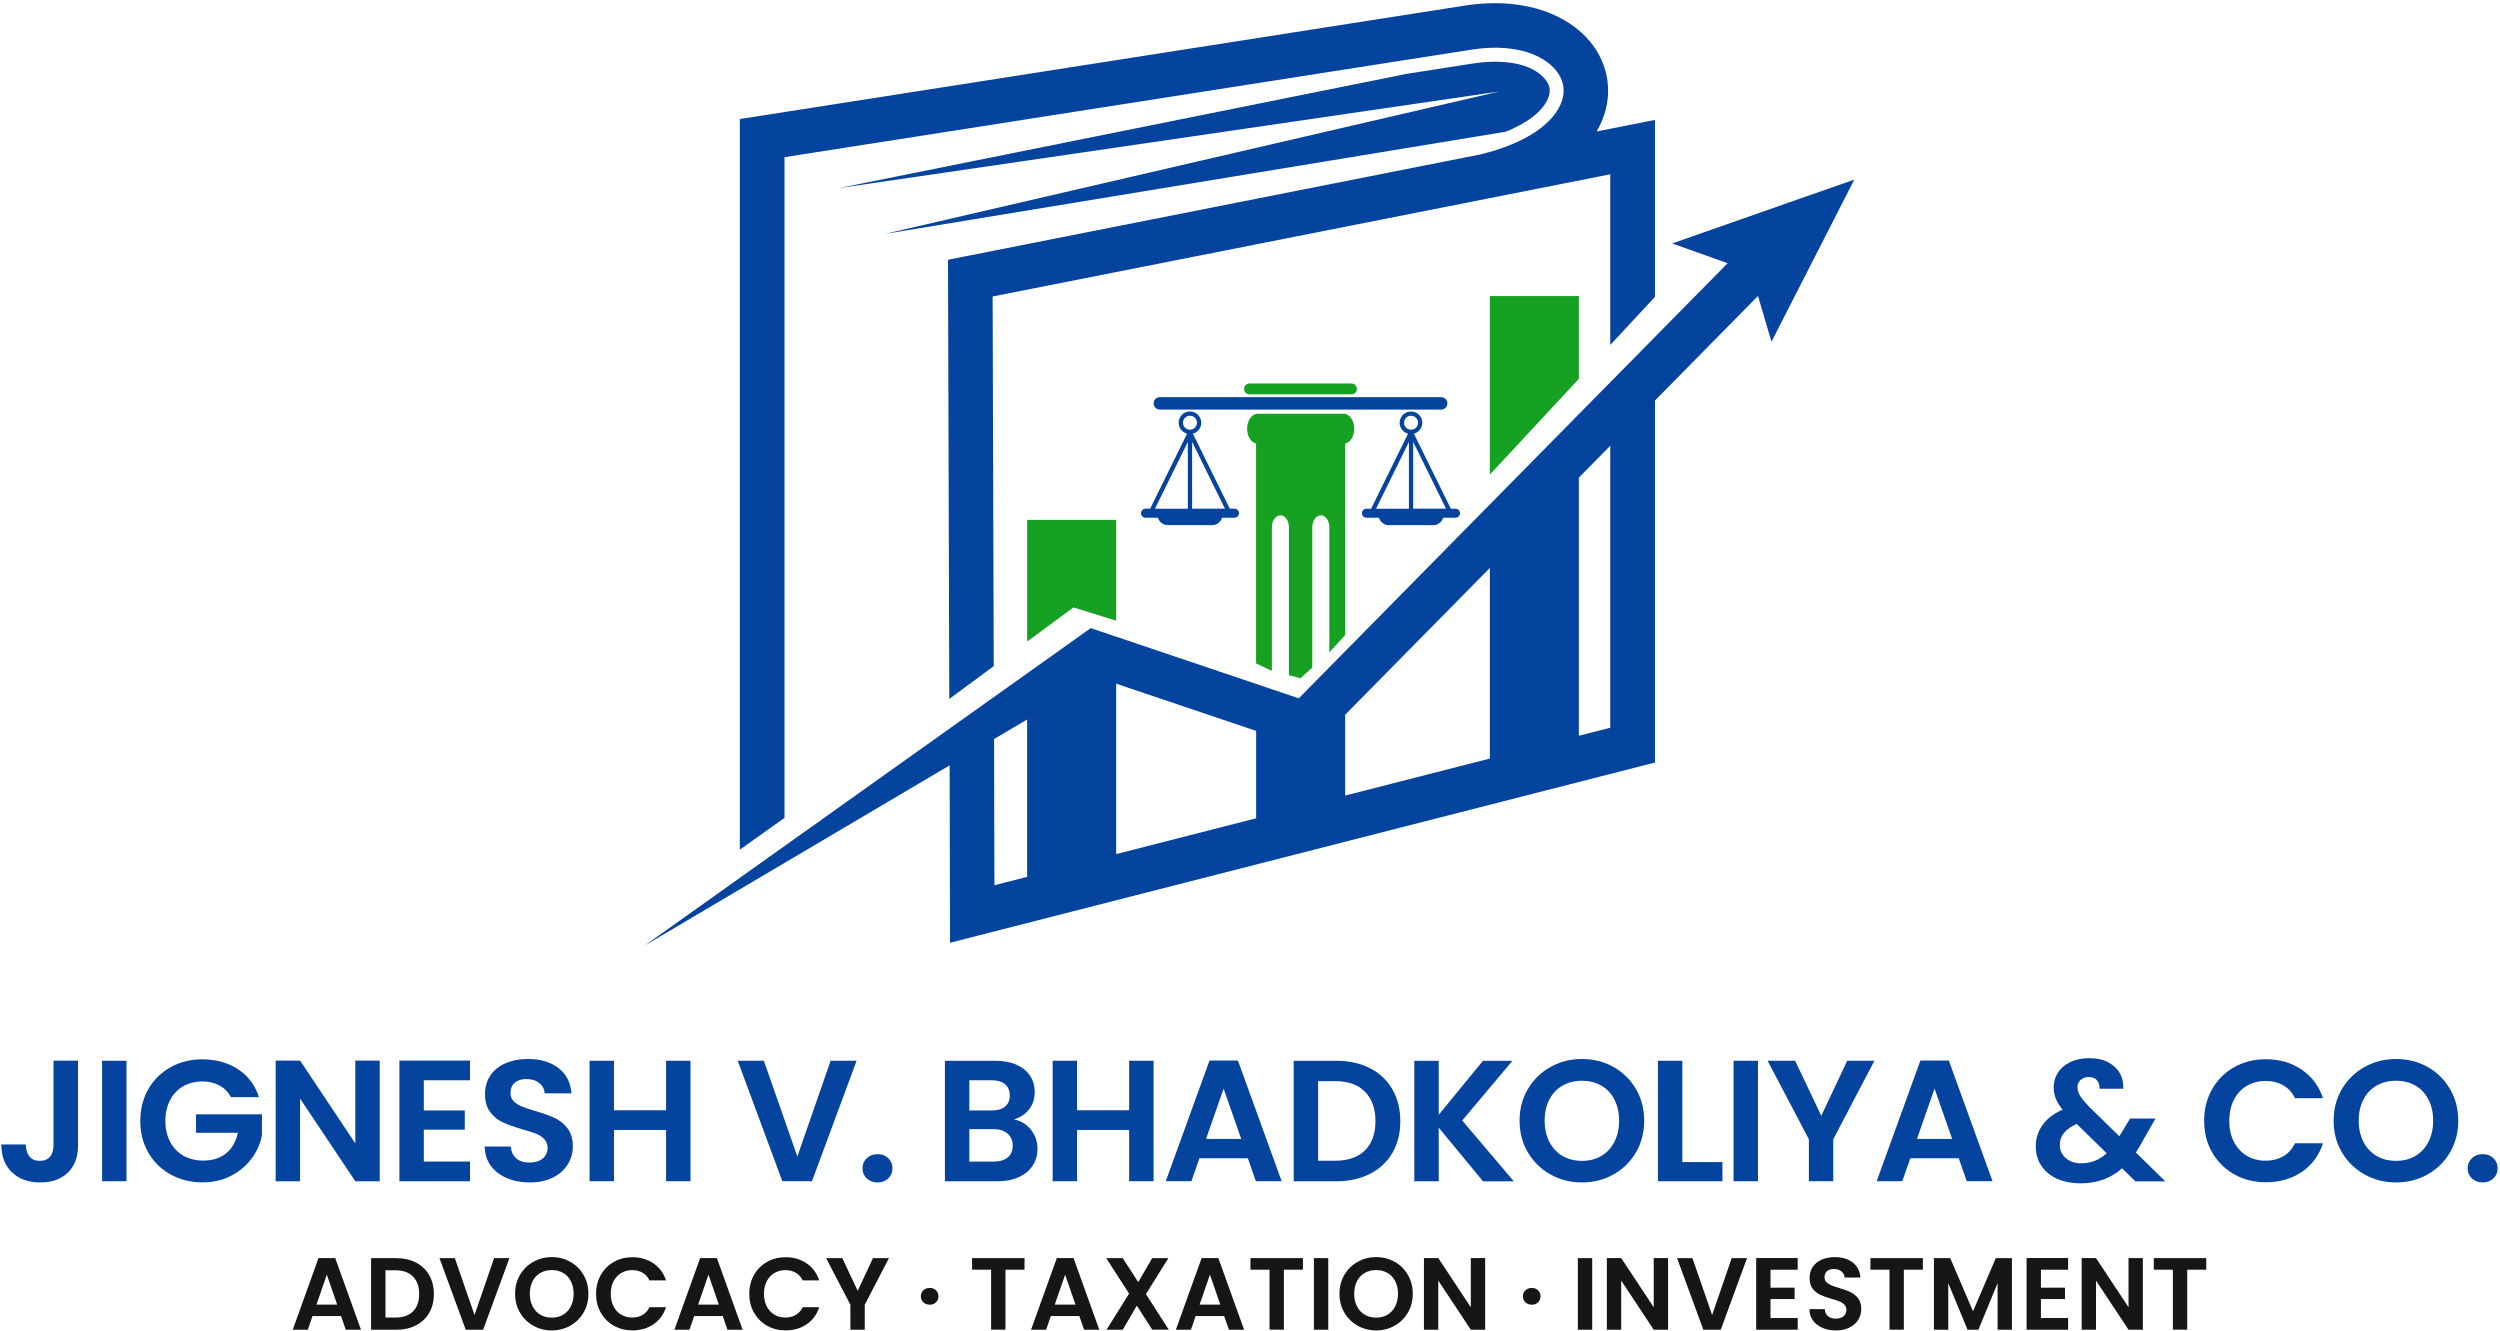 <svg width="631" height="336" viewBox="0 0 631 336" fill="none" xmlns="http://www.w3.org/2000/svg">
<path d="M198.02 39.67L371.28 12.55H371.3C381.15 10.99 388.38 13.21 392.1 17.06C393.38 18.39 394.2 19.87 394.51 21.4C394.81 22.91 394.65 24.55 393.95 26.2C391.86 31.15 385.51 36.05 373.76 38.96L373.39 39.03L243.83 64.66L239.28 65.57L239.29 70.2L239.6 176.41L250.82 168.13L250.54 74.83L375.55 50.1L406.43 43.99V87.07L417.71 74.93V30.27L410.98 31.6L402.99 33.18C403.49 32.31 403.93 31.44 404.3 30.56C405.9 26.77 406.26 22.88 405.52 19.19C404.78 15.52 402.97 12.11 400.21 9.25C394.16 2.99 383.38 -0.77 369.53 1.43V1.44L191.51 29.3L186.73 30.04V214.46L198.01 206.43V39.67H198.02Z" fill="#04439E"/>
<path d="M270.94 153.31L281.72 156.67V131.22H259.25V161.93L270.94 153.31Z" fill="#16A122"/>
<path d="M398.51 95.61V74.73H376.04V119.79L398.51 95.61Z" fill="#16A122"/>
<path d="M451.26 51.2L451.16 51.1L450.96 51.31L422.05 61.45L436.05 66.44L387.57 115.62L376.04 127.32L334.49 169.48L334.48 169.49L334.31 169.66L330.73 173.29L327.81 176.26L325.83 175.59L322.25 174.38L318.93 173.26L281.72 160.7L278.01 159.45L275.3 158.54L272.96 160.2L272.62 160.45H272.61L162.73 238.65L239.69 193.17L239.77 230.7L239.79 237.95L246.78 236.16L413.46 193.55L417.72 192.46V101.08L443.72 74.7L447.12 86.25L468.02 45.34L451.26 51.2ZM250.9 186.53L259.25 181.6V221.32L250.99 223.43L250.9 186.53ZM281.72 172.56L317.05 184.48V206.54L281.72 215.57V172.56ZM339.52 180.4L376.04 143.35V191.46L339.52 200.8V180.4ZM406.43 183.68L398.5 185.71V120.55L406.43 112.51V183.68Z" fill="#04439E"/>
<path d="M380.11 33.23C384.63 31.37 389.12 28.63 390.72 24.85C391.09 23.98 391.26 23.04 391.07 22.1C391.01 21.82 390.92 21.54 390.8 21.28C390.79 21.27 390.78 21.25 390.78 21.24C390.73 21.12 390.67 21.01 390.61 20.89C390.59 20.85 390.57 20.82 390.55 20.78C390.46 20.63 390.37 20.49 390.27 20.35C390.06 20.05 389.82 19.77 389.57 19.51C385.41 15.2 377.28 15.16 371.84 16.02L371.57 16.06H371.54L355.05 18.64L211.8 47.46L378.44 23.09L223.34 59.04L380.11 33.23Z" fill="#04439E"/>
<path d="M289.13 128.39C288.5 128.39 287.99 128.9 287.99 129.53C287.99 130.16 288.5 130.67 289.13 130.67H292.23L292.42 131.07C292.85 131.97 293.76 132.54 294.76 132.54H305.95C306.95 132.54 307.86 131.97 308.29 131.07L308.48 130.67H311.58C312.21 130.67 312.72 130.16 312.72 129.53C312.72 128.9 312.21 128.39 311.58 128.39H310.4L301.08 109.45C302.3 109.14 303.2 108.02 303.2 106.7C303.2 106.58 303.19 106.46 303.17 106.34C302.99 104.93 301.79 103.85 300.35 103.85C298.9 103.85 297.7 104.94 297.52 106.34C297.5 106.45 297.49 106.58 297.49 106.7C297.49 108.03 298.4 109.13 299.62 109.45L290.3 128.39H289.13ZM300.89 128.39V111.53L309.18 128.39H300.89ZM298.58 106.7C298.58 106.58 298.59 106.46 298.61 106.34C298.78 105.54 299.49 104.93 300.35 104.93C301.2 104.93 301.91 105.54 302.08 106.34C302.1 106.45 302.11 106.58 302.11 106.7C302.11 107.67 301.32 108.46 300.35 108.46C299.38 108.47 298.58 107.67 298.58 106.7ZM299.81 111.54V128.4H291.52L299.81 111.54Z" fill="#04439E"/>
<path d="M344.92 130.68H348.02L348.21 131.08C348.64 131.98 349.55 132.55 350.55 132.55H361.74C362.74 132.55 363.65 131.98 364.08 131.08L364.27 130.68H367.37C368 130.68 368.51 130.17 368.51 129.54C368.51 128.91 368 128.4 367.37 128.4H366.19L356.87 109.46C358.09 109.14 358.99 108.03 358.99 106.71C358.99 106.59 358.98 106.47 358.96 106.35C358.79 104.94 357.59 103.86 356.13 103.86C354.68 103.86 353.48 104.95 353.3 106.35C353.28 106.46 353.27 106.59 353.27 106.71C353.27 108.04 354.16 109.14 355.39 109.46L346.07 128.4H344.89C344.26 128.4 343.75 128.91 343.75 129.54C343.78 130.17 344.29 130.68 344.92 130.68ZM356.69 128.39V111.53L364.98 128.39H356.69ZM354.39 106.7C354.39 106.58 354.4 106.46 354.42 106.34C354.59 105.54 355.3 104.93 356.15 104.93C357 104.93 357.71 105.54 357.88 106.34C357.9 106.45 357.92 106.58 357.92 106.7C357.92 107.67 357.13 108.46 356.16 108.46C355.18 108.47 354.39 107.67 354.39 106.7ZM355.61 111.54V128.4H347.32L355.61 111.54Z" fill="#04439E"/>
<path d="M339.53 160.29V111.95C339.94 111.86 340.33 111.64 340.65 111.32C341.35 110.63 341.81 109.5 341.81 108.21C341.81 107.17 341.51 106.22 341.02 105.53C340.53 104.85 339.85 104.42 339.11 104.42H317.47C315.98 104.42 314.77 106.11 314.77 108.2C314.77 109.14 315.02 110.01 315.42 110.66C315.57 110.9 315.74 111.12 315.92 111.3C316.24 111.61 316.62 111.84 317.03 111.93V167.45L321.02 169.32V133.08C321.02 131.42 321.98 130.07 323.17 130.07C324.08 130.07 324.86 130.85 325.17 131.97C325.27 132.31 325.32 132.69 325.32 133.08V170.43L328.23 171.19L331.22 168.51V133.08C331.22 132.69 331.27 132.31 331.37 131.97C331.69 130.85 332.46 130.07 333.37 130.07C334.56 130.07 335.52 131.42 335.52 133.08V164.66L339.53 160.29Z" fill="#16A122"/>
<path d="M365.32 101.81C365.32 100.95 364.62 100.24 363.75 100.24H292.75C291.89 100.24 291.18 100.94 291.18 101.81C291.18 102.67 291.88 103.38 292.75 103.38H363.75C364.62 103.38 365.32 102.68 365.32 101.81Z" fill="#04439E"/>
<path d="M341.12 99.53C341.88 99.53 342.49 98.92 342.49 98.16C342.49 97.4 341.88 96.79 341.12 96.79H315.38C314.62 96.79 314.01 97.4 314.01 98.16C314.01 98.92 314.62 99.53 315.38 99.53H341.12Z" fill="#16A122"/>
<path d="M19.7 267.73V289.08C19.7 292.04 18.83 294.35 17.1 295.99C15.37 297.63 13.05 298.45 10.15 298.45C7.22 298.45 4.85 297.61 3.05 295.92C1.25 294.24 0.34 291.88 0.34 288.86H6.5C6.53 290.17 6.84 291.18 7.45 291.91C8.05 292.64 8.92 293 10.07 293C11.18 293 12.03 292.65 12.62 291.95C13.21 291.25 13.5 290.29 13.5 289.07V267.72H19.7V267.73Z" fill="#04439E"/>
<path d="M31.93 267.73V298.14H25.77V267.73H31.93Z" fill="#04439E"/>
<path d="M58.28 276.88C57.58 275.6 56.61 274.63 55.38 273.96C54.15 273.29 52.71 272.96 51.07 272.96C49.25 272.96 47.64 273.37 46.23 274.18C44.82 274.99 43.72 276.16 42.93 277.67C42.14 279.18 41.74 280.92 41.74 282.9C41.74 284.93 42.14 286.71 42.95 288.22C43.76 289.73 44.88 290.89 46.32 291.71C47.76 292.52 49.43 292.93 51.33 292.93C53.68 292.93 55.6 292.31 57.09 291.08C58.59 289.85 59.57 288.12 60.04 285.92H49.48V281.26H66.11V286.58C65.7 288.7 64.82 290.66 63.47 292.46C62.12 294.26 60.38 295.71 58.26 296.8C56.13 297.89 53.75 298.43 51.11 298.43C48.15 298.43 45.47 297.77 43.08 296.45C40.69 295.13 38.81 293.29 37.45 290.94C36.09 288.59 35.41 285.92 35.41 282.92C35.41 279.93 36.09 277.25 37.45 274.88C38.81 272.51 40.69 270.67 43.08 269.35C45.47 268.03 48.13 267.37 51.06 267.37C54.52 267.37 57.53 268.21 60.08 269.88C62.63 271.55 64.39 273.9 65.36 276.92H58.28V276.88Z" fill="#04439E"/>
<path d="M95.84 298.15H89.68L75.74 277.28V298.15H69.58V267.69H75.74L89.68 288.6V267.69H95.84V298.15Z" fill="#04439E"/>
<path d="M106.97 272.66V280.28H117.31V285.12H106.97V293.18H118.63V298.15H100.81V267.69H118.63V272.66H106.97Z" fill="#04439E"/>
<path d="M127.94 297.36C126.22 296.63 124.87 295.59 123.87 294.22C122.87 292.86 122.36 291.24 122.33 289.38H128.93C129.02 290.63 129.47 291.62 130.27 292.34C131.08 293.07 132.18 293.43 133.59 293.43C135.03 293.43 136.16 293.09 136.98 292.41C137.8 291.73 138.21 290.83 138.21 289.73C138.21 288.83 137.93 288.09 137.37 287.51C136.81 286.93 136.12 286.47 135.28 286.14C134.44 285.81 133.29 285.44 131.83 285.03C129.84 284.45 128.22 283.88 126.97 283.31C125.72 282.74 124.65 281.89 123.76 280.74C122.87 279.59 122.42 278.06 122.42 276.14C122.42 274.34 122.88 272.77 123.78 271.43C124.69 270.09 125.96 269.07 127.61 268.36C129.25 267.65 131.13 267.29 133.24 267.29C136.41 267.29 138.98 268.05 140.96 269.58C142.94 271.1 144.03 273.23 144.24 275.96H137.47C137.41 274.91 136.96 274.05 136.13 273.37C135.29 272.69 134.19 272.35 132.81 272.35C131.61 272.35 130.65 272.66 129.93 273.27C129.21 273.88 128.85 274.77 128.85 275.93C128.85 276.74 129.12 277.42 129.66 277.96C130.2 278.5 130.88 278.93 131.68 279.27C132.49 279.6 133.62 279.99 135.09 280.42C137.08 281 138.71 281.58 139.97 282.16C141.23 282.74 142.32 283.61 143.22 284.77C144.13 285.93 144.58 287.46 144.58 289.35C144.58 290.98 144.16 292.49 143.3 293.88C142.45 295.27 141.2 296.39 139.56 297.21C137.92 298.04 135.97 298.45 133.71 298.45C131.58 298.45 129.65 298.09 127.94 297.36Z" fill="#04439E"/>
<path d="M174.28 267.73V298.14H168.12V285.2H154.97V298.14H148.81V267.73H154.97V280.23H168.12V267.73H174.28Z" fill="#04439E"/>
<path d="M216.2 267.73L204.94 298.14H197.46L186.2 267.73H192.8L201.25 291.91L209.65 267.73H216.2Z" fill="#04439E"/>
<path d="M218.77 297.43C218.05 296.75 217.69 295.9 217.69 294.88C217.69 293.86 218.05 293.01 218.77 292.33C219.49 291.65 220.4 291.31 221.52 291.31C222.6 291.31 223.5 291.65 224.2 292.33C224.9 293.01 225.26 293.86 225.26 294.88C225.26 295.9 224.91 296.75 224.2 297.43C223.5 298.11 222.6 298.45 221.52 298.45C220.41 298.45 219.49 298.11 218.77 297.43Z" fill="#04439E"/>
<path d="M260.19 285.12C261.3 286.51 261.86 288.11 261.86 289.91C261.86 291.54 261.46 292.97 260.65 294.2C259.84 295.44 258.68 296.4 257.15 297.1C255.63 297.8 253.82 298.15 251.74 298.15H238.5V267.74H251.17C253.25 267.74 255.05 268.07 256.56 268.74C258.07 269.41 259.21 270.34 259.99 271.53C260.77 272.72 261.16 274.07 261.16 275.58C261.16 277.35 260.68 278.83 259.73 280.02C258.78 281.21 257.51 282.05 255.92 282.55C257.65 282.87 259.07 283.72 260.19 285.12ZM244.66 280.28H250.29C251.76 280.28 252.89 279.95 253.68 279.3C254.47 278.65 254.87 277.71 254.87 276.49C254.87 275.27 254.47 274.33 253.68 273.66C252.89 272.99 251.76 272.66 250.29 272.66H244.66V280.28ZM254.36 292.13C255.2 291.43 255.61 290.45 255.61 289.17C255.61 287.86 255.17 286.84 254.29 286.1C253.41 285.36 252.22 284.99 250.73 284.99H244.66V293.18H250.86C252.36 293.18 253.52 292.83 254.36 292.13Z" fill="#04439E"/>
<path d="M291.16 267.73V298.14H285V285.2H271.85V298.14H265.69V267.73H271.85V280.23H285V267.73H291.16Z" fill="#04439E"/>
<path d="M314.96 292.35H302.73L300.71 298.14H294.24L305.28 267.68H312.45L323.49 298.14H316.98L314.96 292.35ZM313.28 287.47L308.84 274.75L304.4 287.47H313.28Z" fill="#04439E"/>
<path d="M345.77 269.61C348.22 270.86 350.11 272.64 351.44 274.95C352.77 277.26 353.44 279.94 353.44 282.99C353.44 286.04 352.77 288.71 351.44 290.99C350.11 293.27 348.21 295.04 345.77 296.28C343.32 297.53 340.48 298.15 337.26 298.15H326.53V267.74H337.26C340.48 267.73 343.32 268.36 345.77 269.61ZM344.52 290.35C346.28 288.61 347.16 286.15 347.16 282.99C347.16 279.82 346.28 277.35 344.52 275.56C342.76 273.77 340.27 272.88 337.04 272.88H332.69V292.97H337.04C340.26 292.96 342.76 292.09 344.52 290.35Z" fill="#04439E"/>
<path d="M374.3 298.15L363.13 284.6V298.15H356.97V267.74H363.13V281.38L374.3 267.74H381.73L369.06 282.82L382.08 298.16H374.3V298.15Z" fill="#04439E"/>
<path d="M391.37 296.45C388.96 295.11 387.06 293.26 385.65 290.89C384.24 288.52 383.54 285.84 383.54 282.85C383.54 279.89 384.24 277.22 385.65 274.85C387.06 272.48 388.96 270.63 391.37 269.29C393.77 267.95 396.41 267.29 399.29 267.29C402.19 267.29 404.84 267.96 407.23 269.29C409.62 270.63 411.51 272.48 412.9 274.85C414.29 277.22 414.99 279.88 414.99 282.85C414.99 285.84 414.29 288.52 412.9 290.89C411.51 293.26 409.61 295.11 407.2 296.45C404.79 297.79 402.16 298.45 399.28 298.45C396.41 298.45 393.77 297.78 391.37 296.45ZM404.17 291.76C405.58 290.93 406.68 289.75 407.47 288.21C408.26 286.67 408.66 284.88 408.66 282.85C408.66 280.82 408.26 279.04 407.47 277.51C406.68 275.99 405.58 274.82 404.17 274C402.76 273.19 401.13 272.78 399.29 272.78C397.45 272.78 395.81 273.19 394.38 274C392.96 274.81 391.85 275.98 391.06 277.51C390.27 279.03 389.87 280.81 389.87 282.85C389.87 284.88 390.27 286.67 391.06 288.21C391.85 289.75 392.96 290.93 394.38 291.76C395.8 292.59 397.44 293 399.29 293C401.14 293 402.76 292.59 404.17 291.76Z" fill="#04439E"/>
<path d="M424.62 293.31H434.74V298.15H418.46V267.74H424.62V293.31Z" fill="#04439E"/>
<path d="M443.71 267.73V298.14H437.55V267.73H443.71Z" fill="#04439E"/>
<path d="M473.1 267.73L462.72 287.55V298.14H456.56V287.55L446.14 267.73H453.09L459.69 281.63L466.24 267.73H473.1Z" fill="#04439E"/>
<path d="M494.39 292.35H482.16L480.14 298.14H473.67L484.71 267.68H491.88L502.92 298.14H496.41L494.39 292.35ZM492.72 287.47L488.28 274.75L483.84 287.47H492.72Z" fill="#04439E"/>
<path d="M538.95 298.15L535.61 294.88C532.77 297.41 529.29 298.67 525.18 298.67C522.92 298.67 520.93 298.28 519.22 297.52C517.5 296.75 516.18 295.66 515.24 294.25C514.3 292.84 513.83 291.21 513.83 289.35C513.83 287.35 514.4 285.54 515.54 283.95C516.68 282.35 518.37 281.06 520.6 280.07C519.81 279.11 519.24 278.19 518.88 277.3C518.53 276.41 518.35 275.46 518.35 274.45C518.35 273.06 518.72 271.8 519.45 270.68C520.18 269.56 521.23 268.68 522.6 268.04C523.96 267.4 525.55 267.08 527.37 267.08C529.22 267.08 530.8 267.43 532.12 268.13C533.44 268.83 534.42 269.76 535.07 270.92C535.71 272.08 535.99 273.38 535.9 274.8H529.92C529.95 273.84 529.71 273.11 529.22 272.6C528.72 272.09 528.05 271.84 527.2 271.84C526.38 271.84 525.7 272.08 525.16 272.56C524.62 273.04 524.35 273.66 524.35 274.41C524.35 275.14 524.57 275.86 525.01 276.57C525.45 277.28 526.17 278.16 527.17 279.21L534.91 286.79C534.97 286.73 535.01 286.67 535.04 286.62C535.07 286.56 535.1 286.5 535.13 286.45L537.64 282.31H544.06L540.98 287.67C540.39 288.8 539.76 289.88 539.09 290.89L546.52 298.17H538.95V298.15ZM531.73 291.09L524.16 283.68C521.32 284.93 519.89 286.7 519.89 289C519.89 290.31 520.39 291.4 521.39 292.29C522.39 293.18 523.71 293.62 525.35 293.62C527.76 293.61 529.89 292.77 531.73 291.09Z" fill="#04439E"/>
<path d="M558.37 274.86C559.73 272.49 561.6 270.65 563.96 269.33C566.32 268.01 568.97 267.35 571.9 267.35C575.33 267.35 578.34 268.22 580.92 269.96C583.5 271.7 585.3 274.11 586.33 277.19H579.25C578.55 275.74 577.56 274.65 576.28 273.92C575 273.19 573.53 272.83 571.86 272.83C570.07 272.83 568.48 273.24 567.09 274.07C565.7 274.9 564.61 276.07 563.84 277.58C563.06 279.09 562.67 280.86 562.67 282.9C562.67 284.9 563.06 286.67 563.84 288.19C564.62 289.71 565.7 290.89 567.09 291.72C568.48 292.55 570.07 292.96 571.86 292.96C573.53 292.96 575 292.59 576.28 291.85C577.56 291.11 578.55 290.01 579.25 288.56H586.33C585.3 291.67 583.51 294.09 580.94 295.81C578.37 297.54 575.36 298.4 571.9 298.4C568.97 298.4 566.32 297.74 563.96 296.42C561.6 295.1 559.74 293.26 558.37 290.91C557.01 288.56 556.33 285.89 556.33 282.89C556.32 279.9 557.01 277.22 558.37 274.86Z" fill="#04439E"/>
<path d="M596.84 296.45C594.43 295.11 592.53 293.26 591.12 290.89C589.71 288.52 589.01 285.84 589.01 282.85C589.01 279.89 589.71 277.22 591.12 274.85C592.53 272.48 594.43 270.63 596.84 269.29C599.24 267.95 601.88 267.29 604.76 267.29C607.66 267.29 610.31 267.96 612.7 269.29C615.09 270.63 616.98 272.48 618.37 274.85C619.76 277.22 620.46 279.88 620.46 282.85C620.46 285.84 619.76 288.52 618.37 290.89C616.98 293.26 615.08 295.11 612.67 296.45C610.26 297.79 607.63 298.45 604.75 298.45C601.88 298.45 599.24 297.78 596.84 296.45ZM609.64 291.76C611.05 290.93 612.15 289.75 612.94 288.21C613.73 286.67 614.13 284.88 614.13 282.85C614.13 280.82 613.73 279.04 612.94 277.51C612.15 275.99 611.05 274.82 609.64 274C608.23 273.19 606.6 272.78 604.76 272.78C602.92 272.78 601.28 273.19 599.85 274C598.43 274.81 597.32 275.98 596.53 277.51C595.74 279.03 595.34 280.81 595.34 282.85C595.34 284.88 595.74 286.67 596.53 288.21C597.32 289.75 598.43 290.93 599.85 291.76C601.27 292.59 602.91 293 604.76 293C606.61 293 608.23 292.59 609.64 291.76Z" fill="#04439E"/>
<path d="M623.91 297.43C623.19 296.75 622.83 295.9 622.83 294.88C622.83 293.86 623.19 293.01 623.91 292.33C624.63 291.65 625.54 291.31 626.66 291.31C627.74 291.31 628.64 291.65 629.34 292.33C630.04 293.01 630.4 293.86 630.4 294.88C630.4 295.9 630.05 296.75 629.34 297.43C628.64 298.11 627.74 298.45 626.66 298.45C625.55 298.45 624.63 298.11 623.91 297.43Z" fill="#04439E"/>
<path d="M86.08 332.18H78.88L77.69 335.62H73.89L80.39 317.53H84.61L91.11 335.62H87.28L86.08 332.18ZM85.1 329.28L82.49 321.72L79.88 329.28H85.1Z" fill="#161616"/>
<path d="M104.99 318.67C106.43 319.41 107.54 320.47 108.33 321.84C109.12 323.21 109.51 324.8 109.51 326.62C109.51 328.43 109.12 330.02 108.33 331.37C107.54 332.72 106.43 333.77 104.99 334.52C103.55 335.27 101.88 335.63 99.98 335.63H93.66V317.56H99.98C101.88 317.55 103.55 317.92 104.99 318.67ZM104.25 330.99C105.29 329.95 105.8 328.5 105.8 326.62C105.8 324.74 105.28 323.27 104.25 322.21C103.21 321.15 101.75 320.62 99.85 320.62H97.29V332.55H99.85C101.75 332.54 103.22 332.02 104.25 330.99Z" fill="#161616"/>
<path d="M128.58 317.55L121.95 335.62H117.55L110.92 317.55H114.8L119.77 331.91L124.71 317.55H128.58Z" fill="#161616"/>
<path d="M134.61 334.61C133.19 333.82 132.07 332.72 131.25 331.31C130.42 329.9 130.01 328.31 130.01 326.53C130.01 324.77 130.42 323.19 131.25 321.78C132.08 320.37 133.2 319.27 134.61 318.48C136.03 317.69 137.58 317.29 139.27 317.29C140.98 317.29 142.54 317.69 143.94 318.48C145.35 319.27 146.46 320.37 147.28 321.78C148.1 323.19 148.51 324.77 148.51 326.53C148.51 328.31 148.1 329.9 147.28 331.31C146.46 332.72 145.34 333.82 143.93 334.61C142.51 335.4 140.96 335.8 139.27 335.8C137.58 335.8 136.03 335.4 134.61 334.61ZM142.14 331.83C142.97 331.34 143.62 330.64 144.08 329.72C144.55 328.81 144.78 327.74 144.78 326.54C144.78 325.33 144.55 324.28 144.08 323.37C143.61 322.46 142.97 321.77 142.14 321.29C141.31 320.81 140.35 320.56 139.27 320.56C138.19 320.56 137.22 320.8 136.38 321.29C135.54 321.78 134.89 322.47 134.43 323.37C133.97 324.27 133.73 325.33 133.73 326.54C133.73 327.75 133.96 328.81 134.43 329.72C134.9 330.64 135.55 331.34 136.38 331.83C137.22 332.32 138.18 332.57 139.27 332.57C140.36 332.57 141.31 332.32 142.14 331.83Z" fill="#161616"/>
<path d="M151.65 321.79C152.45 320.38 153.55 319.29 154.94 318.5C156.33 317.72 157.89 317.32 159.61 317.32C161.63 317.32 163.4 317.84 164.92 318.87C166.44 319.9 167.5 321.34 168.1 323.17H163.93C163.52 322.31 162.93 321.66 162.18 321.23C161.43 320.8 160.56 320.58 159.58 320.58C158.53 320.58 157.59 320.83 156.77 321.32C155.95 321.81 155.31 322.51 154.85 323.4C154.39 324.3 154.16 325.35 154.16 326.56C154.16 327.75 154.39 328.8 154.85 329.71C155.31 330.62 155.94 331.31 156.77 331.81C157.59 332.3 158.53 332.55 159.58 332.55C160.56 332.55 161.43 332.33 162.18 331.89C162.93 331.45 163.51 330.8 163.93 329.94H168.1C167.5 331.79 166.44 333.22 164.93 334.25C163.42 335.28 161.65 335.79 159.61 335.79C157.88 335.79 156.33 335.4 154.94 334.61C153.55 333.83 152.46 332.73 151.65 331.34C150.85 329.94 150.45 328.35 150.45 326.58C150.45 324.78 150.85 323.19 151.65 321.79Z" fill="#161616"/>
<path d="M182.41 332.18H175.21L174.02 335.62H170.22L176.72 317.53H180.94L187.44 335.62H183.61L182.41 332.18ZM181.43 329.28L178.82 321.72L176.21 329.28H181.43Z" fill="#161616"/>
<path d="M190.32 321.79C191.12 320.38 192.22 319.29 193.61 318.5C195 317.72 196.56 317.32 198.28 317.32C200.3 317.32 202.07 317.84 203.59 318.87C205.11 319.9 206.17 321.34 206.77 323.17H202.6C202.19 322.31 201.6 321.66 200.85 321.23C200.1 320.8 199.23 320.58 198.25 320.58C197.2 320.58 196.26 320.83 195.44 321.32C194.62 321.81 193.98 322.51 193.52 323.4C193.06 324.3 192.83 325.35 192.83 326.56C192.83 327.75 193.06 328.8 193.52 329.71C193.98 330.62 194.61 331.31 195.44 331.81C196.26 332.3 197.2 332.55 198.25 332.55C199.23 332.55 200.1 332.33 200.85 331.89C201.6 331.45 202.18 330.8 202.6 329.94H206.77C206.17 331.79 205.11 333.22 203.6 334.25C202.09 335.28 200.32 335.79 198.28 335.79C196.55 335.79 195 335.4 193.61 334.61C192.22 333.83 191.13 332.73 190.32 331.34C189.52 329.94 189.12 328.35 189.12 326.58C189.12 324.78 189.52 323.19 190.32 321.79Z" fill="#161616"/>
<path d="M224.37 317.55L218.26 329.33V335.62H214.64V329.33L208.51 317.55H212.6L216.48 325.81L220.34 317.55H224.37Z" fill="#161616"/>
<path d="M233.05 328.7C232.63 328.3 232.42 327.79 232.42 327.19C232.42 326.59 232.63 326.08 233.05 325.68C233.47 325.28 234.01 325.07 234.67 325.07C235.31 325.07 235.83 325.27 236.25 325.68C236.67 326.09 236.87 326.59 236.87 327.19C236.87 327.79 236.66 328.3 236.25 328.7C235.84 329.11 235.31 329.31 234.67 329.31C234.02 329.3 233.48 329.1 233.05 328.7Z" fill="#161616"/>
<path d="M258.59 317.55V320.47H253.78V335.61H250.16V320.47H245.35V317.55H258.59Z" fill="#161616"/>
<path d="M272.43 332.18H265.23L264.04 335.62H260.24L266.74 317.53H270.96L277.46 335.62H273.63L272.43 332.18ZM271.45 329.28L268.84 321.72L266.23 329.28H271.45Z" fill="#161616"/>
<path d="M290.84 335.62L286.93 329.54L283.38 335.62H279.29L284.98 326.51L279.21 317.55H283.38L287.29 323.61L290.81 317.55H294.9L289.23 326.63L295 335.61H290.84V335.62Z" fill="#161616"/>
<path d="M308.98 332.18H301.78L300.59 335.62H296.79L303.29 317.53H307.51L314.01 335.62H310.18L308.98 332.18ZM308 329.28L305.39 321.72L302.78 329.28H308Z" fill="#161616"/>
<path d="M328.86 317.55V320.47H324.05V335.61H320.43V320.47H315.62V317.55H328.86Z" fill="#161616"/>
<path d="M335.25 317.55V335.62H331.63V317.55H335.25Z" fill="#161616"/>
<path d="M342.68 334.61C341.26 333.82 340.14 332.72 339.32 331.31C338.49 329.9 338.08 328.31 338.08 326.53C338.08 324.77 338.49 323.19 339.32 321.78C340.15 320.37 341.27 319.27 342.68 318.48C344.1 317.69 345.65 317.29 347.34 317.29C349.05 317.29 350.61 317.69 352.01 318.48C353.42 319.27 354.53 320.37 355.35 321.78C356.17 323.19 356.58 324.77 356.58 326.53C356.58 328.31 356.17 329.9 355.35 331.31C354.53 332.72 353.41 333.82 352 334.61C350.58 335.4 349.03 335.8 347.34 335.8C345.65 335.8 344.09 335.4 342.68 334.61ZM350.21 331.83C351.04 331.34 351.69 330.64 352.15 329.72C352.62 328.81 352.85 327.74 352.85 326.54C352.85 325.33 352.62 324.28 352.15 323.37C351.68 322.46 351.04 321.77 350.21 321.29C349.38 320.81 348.42 320.56 347.34 320.56C346.26 320.56 345.29 320.8 344.45 321.29C343.61 321.78 342.96 322.47 342.5 323.37C342.04 324.27 341.8 325.33 341.8 326.54C341.8 327.75 342.03 328.81 342.5 329.72C342.97 330.64 343.62 331.34 344.45 331.83C345.29 332.32 346.25 332.57 347.34 332.57C348.43 332.57 349.38 332.32 350.21 331.83Z" fill="#161616"/>
<path d="M374.85 335.62H371.23L363.02 323.22V335.62H359.4V317.53H363.02L371.23 329.95V317.53H374.85V335.62Z" fill="#161616"/>
<path d="M385.01 328.7C384.59 328.3 384.38 327.79 384.38 327.19C384.38 326.59 384.59 326.08 385.01 325.68C385.43 325.28 385.97 325.07 386.63 325.07C387.27 325.07 387.79 325.27 388.21 325.68C388.63 326.09 388.83 326.59 388.83 327.19C388.83 327.79 388.62 328.3 388.21 328.7C387.8 329.11 387.27 329.31 386.63 329.31C385.97 329.3 385.43 329.1 385.01 328.7Z" fill="#161616"/>
<path d="M401.87 317.55V335.62H398.25V317.55H401.87Z" fill="#161616"/>
<path d="M421.02 335.62H417.4L409.19 323.22V335.62H405.57V317.53H409.19L417.4 329.95V317.53H421.02V335.62Z" fill="#161616"/>
<path d="M440.95 317.55L434.32 335.62H429.92L423.29 317.55H427.17L432.14 331.91L437.08 317.55H440.95Z" fill="#161616"/>
<path d="M446.88 320.48V325.01H452.96V327.88H446.88V332.67H453.74V335.62H443.26V317.53H453.74V320.48H446.88Z" fill="#161616"/>
<path d="M459.99 335.15C458.98 334.72 458.18 334.1 457.6 333.29C457.01 332.48 456.71 331.52 456.69 330.42H460.57C460.62 331.16 460.88 331.75 461.36 332.18C461.83 332.61 462.49 332.83 463.31 332.83C464.15 332.83 464.82 332.63 465.3 332.22C465.78 331.82 466.03 331.28 466.03 330.63C466.03 330.1 465.86 329.66 465.54 329.31C465.21 328.97 464.8 328.69 464.31 328.49C463.82 328.29 463.14 328.07 462.28 327.83C461.11 327.48 460.15 327.14 459.42 326.81C458.69 326.48 458.06 325.96 457.53 325.28C457 324.6 456.74 323.69 456.74 322.55C456.74 321.48 457.01 320.55 457.54 319.75C458.08 318.96 458.83 318.35 459.79 317.93C460.76 317.51 461.86 317.3 463.1 317.3C464.96 317.3 466.48 317.75 467.64 318.66C468.81 319.57 469.45 320.83 469.57 322.45H465.58C465.54 321.83 465.28 321.32 464.79 320.91C464.3 320.5 463.65 320.3 462.84 320.3C462.13 320.3 461.57 320.48 461.14 320.84C460.72 321.2 460.51 321.73 460.51 322.42C460.51 322.9 460.67 323.3 460.99 323.62C461.31 323.94 461.71 324.2 462.18 324.4C462.65 324.6 463.32 324.83 464.19 325.09C465.36 325.44 466.32 325.78 467.06 326.13C467.8 326.48 468.44 326.99 468.98 327.68C469.52 328.37 469.78 329.28 469.78 330.4C469.78 331.37 469.53 332.26 469.03 333.09C468.53 333.92 467.8 334.58 466.83 335.07C465.86 335.56 464.72 335.81 463.39 335.81C462.13 335.8 461 335.59 459.99 335.15Z" fill="#161616"/>
<path d="M485.34 317.55V320.47H480.53V335.61H476.91V320.47H472.1V317.55H485.34Z" fill="#161616"/>
<path d="M507.81 317.55V335.62H504.19V323.87L499.35 335.62H496.61L491.74 323.87V335.62H488.12V317.55H492.24L497.99 330.98L503.74 317.55H507.81Z" fill="#161616"/>
<path d="M515.13 320.48V325.01H521.21V327.88H515.13V332.67H521.99V335.62H511.51V317.53H521.99V320.48H515.13Z" fill="#161616"/>
<path d="M540.86 335.62H537.24L529.03 323.22V335.62H525.41V317.53H529.03L537.24 329.95V317.53H540.86V335.62Z" fill="#161616"/>
<path d="M556.86 317.55V320.47H552.05V335.61H548.43V320.47H543.62V317.55H556.86Z" fill="#161616"/>
</svg>
